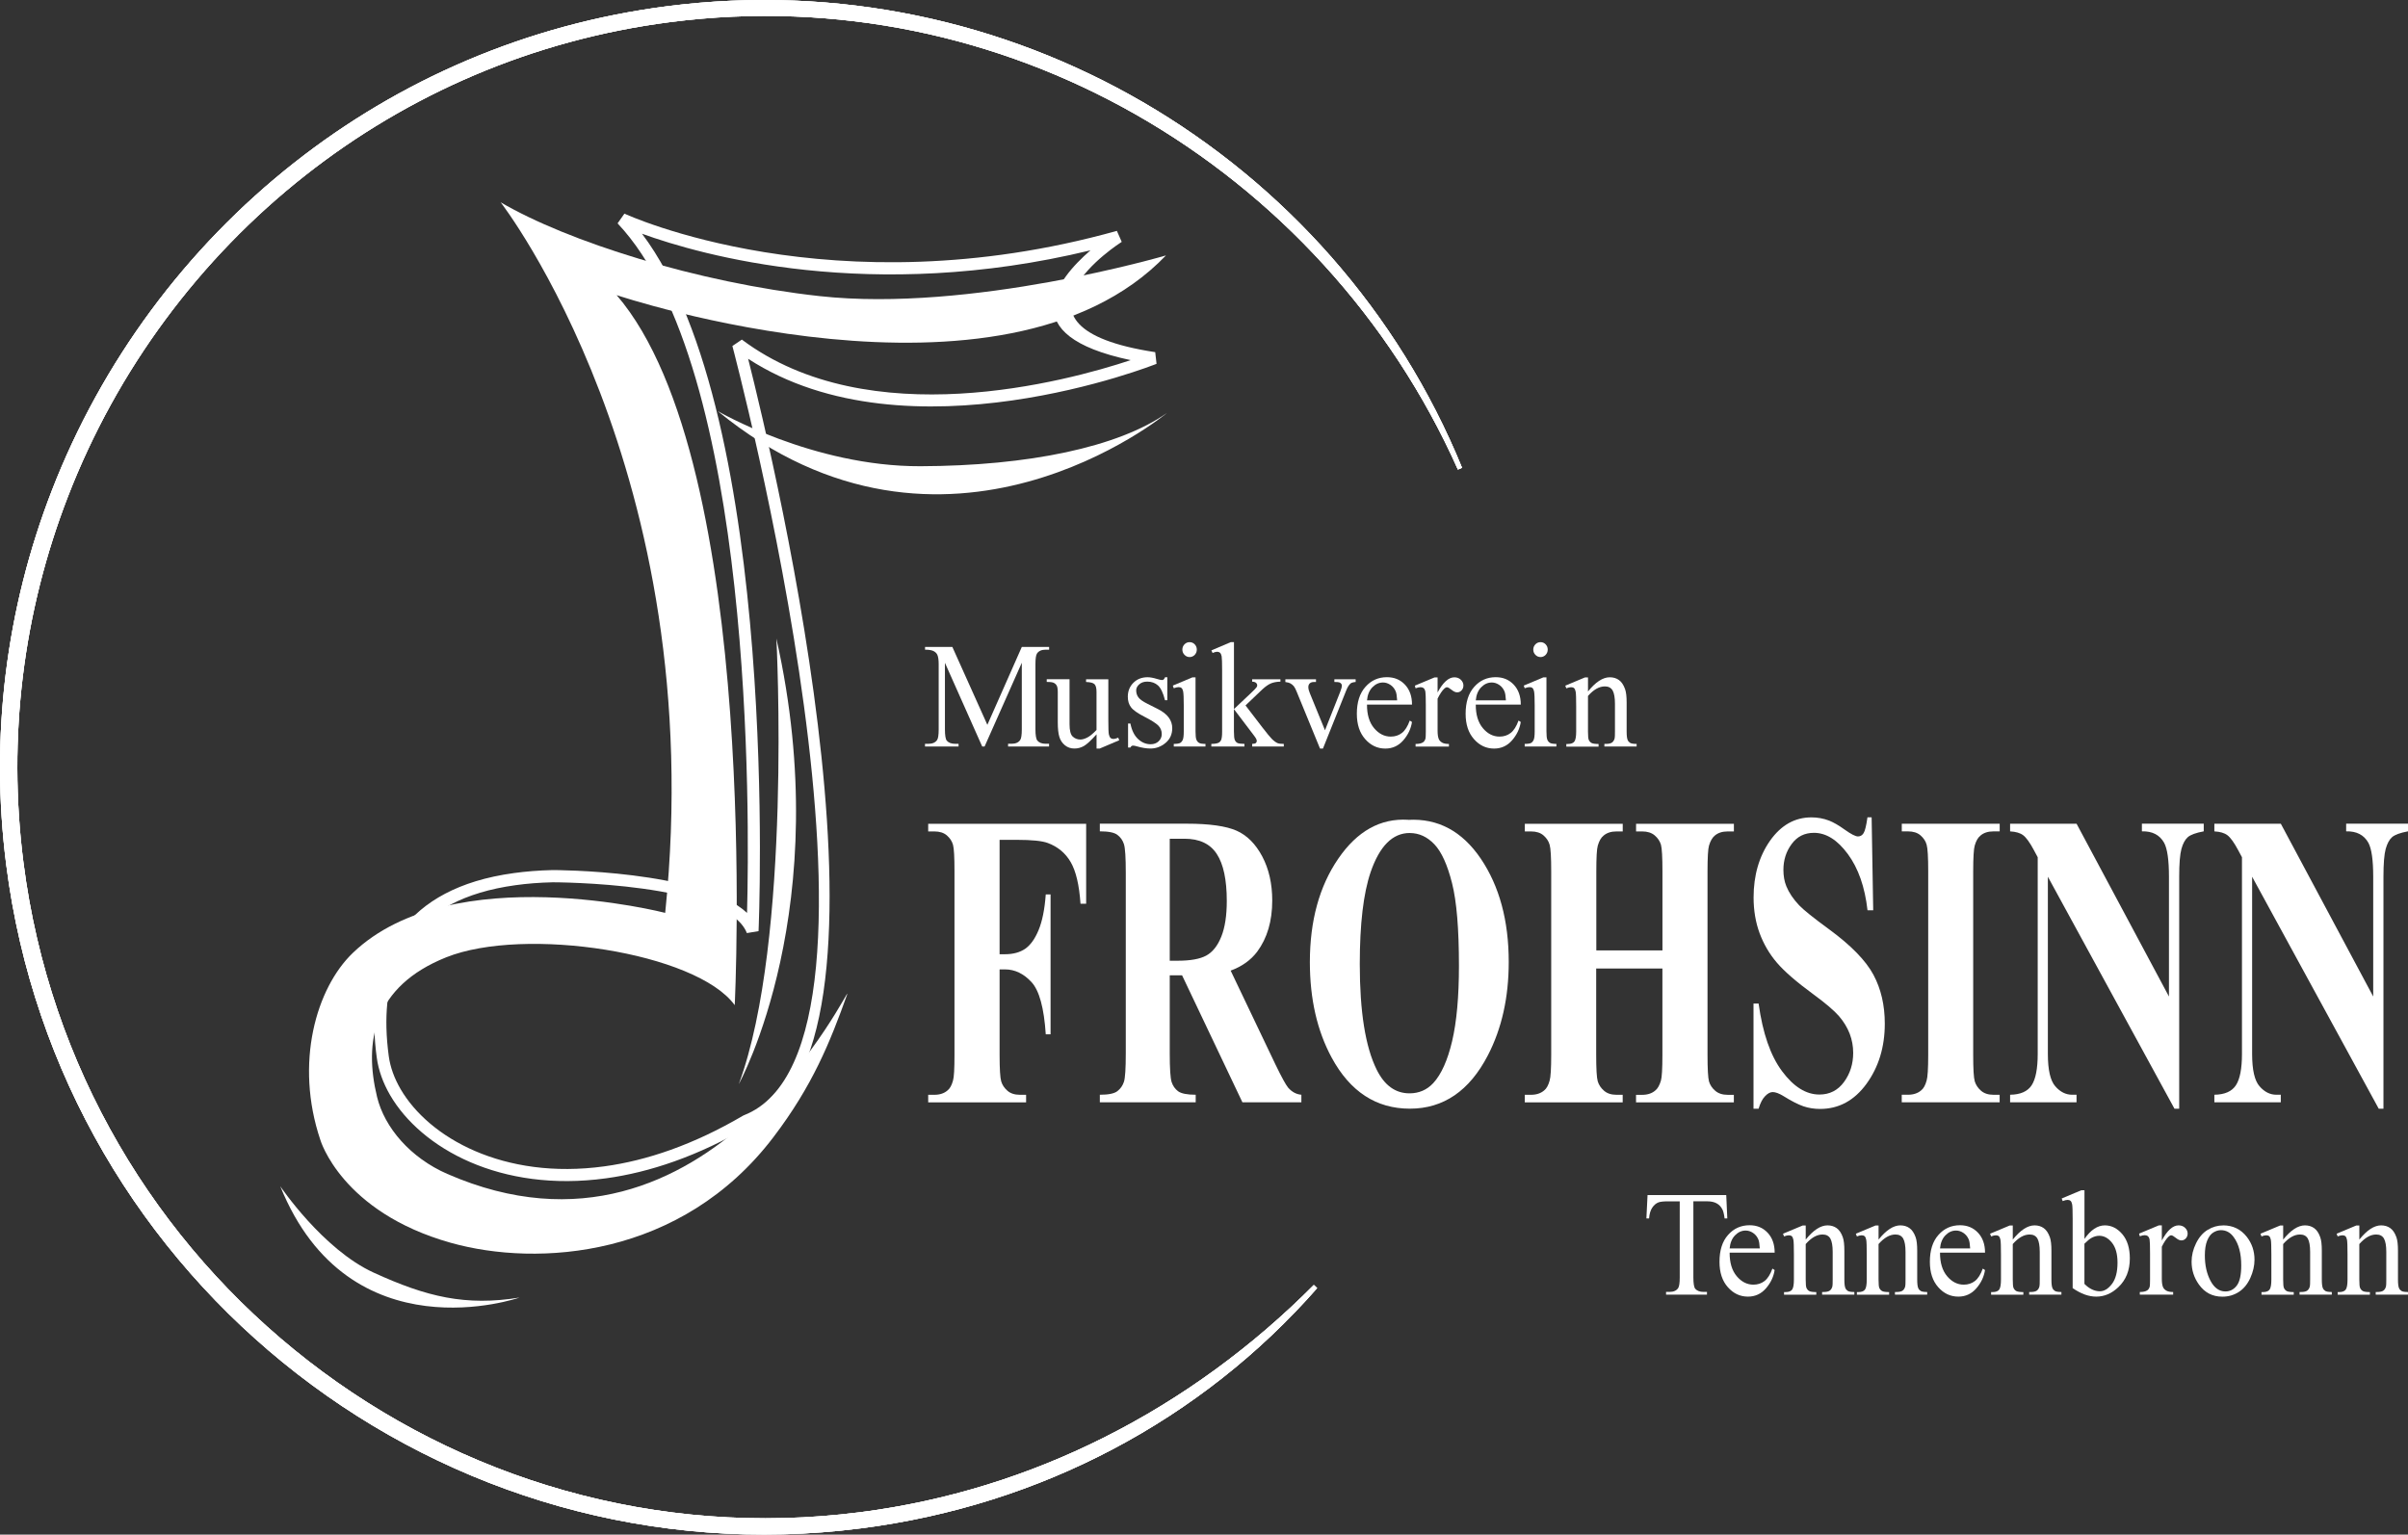 <?xml version="1.0" encoding="UTF-8"?><svg id="b" xmlns="http://www.w3.org/2000/svg" viewBox="0 0 566.93 361.38"><rect x="0" y="0" width="566.93" height="361.38" fill="#333333" stroke="none"/><defs><style>.d,.e{fill:#fff;}.e{fill-rule:evenodd;}</style></defs><g id="c"><path class="d" d="m343.23,110.57v-.02c-15.88-35.62-42.84-64.84-75.94-83.66C235.11,8.6,197.11.14,157.83,5.2c-32.5,4.18-61.82,17.09-85.94,36.08-24.97,19.66-44.35,45.85-55.88,75.61-5.23,13.5-8.85,27.74-10.64,42.43-1.73,14.25-1.75,28.94.15,43.8,6.16,48.32,31.38,89.66,67.08,117.37,35.7,27.71,81.89,41.8,130,35.61,20.46-2.63,39.68-8.73,57.22-17.53,18.53-9.29,35.2-21.58,49.5-35.97l.78.74c-13.53,15.42-29.82,28.29-48.17,37.96-17.96,9.47-37.91,15.87-59.18,18.6h0c-49.13,6.32-96.31-8.07-132.77-36.37C33.52,295.23,7.76,253,1.47,203.65h0c-1.94-15.19-1.92-30.19-.15-44.74,1.83-15.01,5.52-29.56,10.87-43.35,11.77-30.4,31.57-57.14,57.08-77.23C93.89,18.93,123.85,5.74,157.05,1.47c40.29-5.18,79.27,3.56,111.97,22.55,33.34,19.36,60.16,49.38,75.2,86.14l-.99.42h0Z"/><path class="d" d="m343.23,110.57v-.02c-15.88-35.62-42.84-64.84-75.94-83.66C235.11,8.6,197.11.14,157.83,5.2c-32.5,4.18-61.82,17.09-85.94,36.08-24.97,19.66-44.35,45.85-55.88,75.61-5.23,13.5-8.85,27.74-10.64,42.43-1.73,14.25-1.75,28.94.15,43.8,6.16,48.32,31.38,89.66,67.08,117.37,35.7,27.71,81.89,41.8,130,35.61,20.46-2.63,39.68-8.73,57.22-17.53,18.53-9.29,35.2-21.58,49.5-35.97l.78.74c-13.53,15.42-29.82,28.29-48.17,37.96-17.96,9.47-37.91,15.87-59.18,18.6h0c-49.13,6.32-96.31-8.07-132.77-36.37C33.52,295.23,7.76,253,1.47,203.65h0c-1.94-15.19-1.92-30.19-.15-44.74,1.83-15.01,5.52-29.56,10.87-43.35,11.77-30.4,31.57-57.14,57.08-77.23C93.89,18.93,123.85,5.74,157.05,1.47c40.29-5.18,79.27,3.56,111.97,22.55,33.34,19.36,60.16,49.38,75.2,86.14l-.99.42h0Z"/><path class="d" d="m343.23,110.57v-.02c-15.88-35.62-42.84-64.84-75.94-83.66C235.11,8.6,197.11.14,157.83,5.2c-32.5,4.18-61.82,17.09-85.94,36.08-24.97,19.66-44.35,45.85-55.88,75.61-5.23,13.5-8.85,27.74-10.64,42.43-1.73,14.25-1.75,28.94.15,43.8,6.16,48.32,31.38,89.66,67.08,117.37,35.7,27.71,81.89,41.8,130,35.61,20.46-2.63,39.68-8.73,57.22-17.53,18.53-9.29,35.2-21.58,49.5-35.97l.78.74c-13.53,15.42-29.82,28.29-48.17,37.96-17.96,9.47-37.91,15.87-59.18,18.6h0c-49.13,6.32-96.31-8.07-132.77-36.37C33.52,295.23,7.76,253,1.47,203.65h0c-1.94-15.19-1.92-30.19-.15-44.74,1.83-15.01,5.52-29.56,10.87-43.35,11.77-30.4,31.57-57.14,57.08-77.23C93.89,18.93,123.85,5.74,157.05,1.47c40.29-5.18,79.27,3.56,111.97,22.55,33.34,19.36,60.16,49.38,75.2,86.14l-.99.42h0Z"/><path class="d" d="m264.09,56.96c-.09.06-31.48,19.98,7.89,25.97l.31,2.75c-.17.07-58.45,23.32-96.15-1.19,6.24,24.7,39.69,164.75.25,180.7-12.05,7.07-23.42,10.88-33.72,12.29-12.42,1.71-23.29-.07-31.95-3.81-8.74-3.77-15.25-9.55-18.88-15.79-1.66-2.86-2.73-5.84-3.13-8.78-.32-2.32-.52-4.68-.58-7.03-.2-8.31,1.46-16.51,6.47-23.12,5.01-6.6,13.31-11.56,26.39-13.35,2.81-.39,5.85-.63,9.14-.71h.03c.11,0,34.92,0,45.72,10.09.6-22.32,1.66-128.3-30.48-162.38l1.61-2.29c.14.06,48.99,22.77,115.94,4.06l1.14,2.58h0Zm2.13,27.85c-27.81-5.85-17.45-18.98-9.48-25.86-51.62,12.52-91.69,1.13-105.59-3.91,32.71,43.45,27.46,163.87,27.44,164.23l-2.75.46c-4.63-11.97-45.57-11.96-45.68-11.96h0c-3.15.07-6.08.3-8.79.68-12.23,1.68-19.93,6.22-24.5,12.25-4.57,6.02-6.07,13.6-5.89,21.31.05,2.23.25,4.48.55,6.72.35,2.55,1.29,5.17,2.77,7.72,3.34,5.74,9.39,11.09,17.54,14.6,8.23,3.55,18.58,5.24,30.45,3.61,9.94-1.36,20.94-5.06,32.66-11.94l.21-.1c41.17-16.08-2.61-180.66-2.73-181.14l2.23-1.51c29.97,22.45,76.35,9.88,91.57,4.83h0Z"/><path class="e" d="m168.99,96.81s22.32,13.06,47.7,12.98c25.42-.08,46.59-4.49,58.06-12.54,0,0-52.25,43.37-105.76-.43h0Z"/><path class="e" d="m65.98,279.34s10,14.86,21.98,20.34c12.53,5.74,21.69,7.93,34.36,5.88,0,0-40.07,14.03-56.34-26.22h0Z"/><path class="e" d="m182.79,150.38s3.71,70.95-8.85,104.91c0,0,23.06-41.74,8.85-104.91h0Z"/><path class="e" d="m117.85,47.61s49.46,63.51,38.76,167.36c0,0-50.21-12.93-73.53,9.42-8.64,8.28-13.75,25.95-7.66,44.05,0,0,4.98,16.98,30.69,24.22,20.55,5.78,54.38,3.52,75.97-24.86,9.22-12.12,13.34-22.35,17.36-33.59,1.74-4.87-32.11,69.31-94.14,42.23-8.64-3.77-14.77-10.88-16.53-18.14-3.14-12.92-.87-26,16.27-32.86,18.4-7.37,58.91-1.16,67.94,11.26,0,0,6.41-127.41-27.8-167.2,0,0,91.04,30.61,129.33-9.35,0,0-45.98,13.5-81.55,9.58-28.82-3.17-59.41-12.88-75.12-22.11h0Z"/><path class="d" d="m406.42,281.42l.25,5.5h-.64c-.12-.97-.29-1.66-.5-2.08-.34-.67-.8-1.16-1.38-1.47-.58-.32-1.33-.48-2.27-.48h-3.2v17.91c0,1.44.15,2.34.45,2.7.42.48,1.08.73,1.96.73h.79v.64h-9.63v-.64h.81c.96,0,1.64-.3,2.04-.9.25-.37.37-1.21.37-2.52v-17.91h-2.73c-1.06,0-1.81.08-2.26.24-.58.22-1.08.64-1.49,1.26-.41.63-.66,1.46-.74,2.52h-.63l.27-5.5h18.54Z"/><path class="d" d="m231.25,175.8l-8.78-19.72v15.66c0,1.44.15,2.34.45,2.69.41.48,1.07.73,1.96.73h.8v.64h-7.9v-.64h.8c.96,0,1.64-.3,2.05-.9.25-.37.37-1.21.37-2.52v-15.32c0-1.04-.11-1.79-.33-2.25-.16-.34-.44-.61-.86-.84-.42-.22-1.09-.34-2.02-.34v-.64h6.43l8.24,18.34,8.11-18.34h6.43v.64h-.79c-.97,0-1.66.3-2.06.9-.25.37-.37,1.21-.37,2.52v15.32c0,1.44.16,2.34.47,2.69.41.48,1.06.73,1.95.73h.79v.64h-9.65v-.64h.81c.97,0,1.65-.3,2.05-.9.25-.37.37-1.21.37-2.52v-15.66l-8.76,19.72h-.55Z"/><path class="d" d="m260.94,159.96v9.59c0,1.83.04,2.96.12,3.36.09.41.22.7.4.86.19.17.4.24.64.24.35,0,.74-.1,1.17-.3l.24.61-4.59,1.95h-.75v-3.35c-1.32,1.47-2.33,2.4-3.02,2.78-.69.38-1.42.57-2.19.57-.86,0-1.61-.25-2.24-.77-.63-.51-1.07-1.17-1.31-1.98-.25-.81-.37-1.95-.37-3.42v-7.07c0-.75-.08-1.27-.24-1.56-.15-.29-.39-.51-.7-.67-.3-.15-.86-.22-1.66-.21v-.64h5.37v10.6c0,1.47.25,2.44.75,2.9.5.47,1.1.7,1.8.7.48,0,1.02-.16,1.63-.47.61-.31,1.33-.91,2.17-1.78v-8.97c0-.9-.16-1.5-.48-1.82-.32-.31-.98-.48-1.98-.51v-.64h5.23Z"/><path class="d" d="m274.83,159.5v5.39h-.55c-.42-1.69-.97-2.84-1.63-3.46-.67-.61-1.52-.92-2.54-.92-.78,0-1.41.21-1.89.64-.48.43-.72.9-.72,1.42,0,.64.18,1.2.53,1.66.35.47,1.05.97,2.12,1.5l2.44,1.23c2.27,1.14,3.4,2.64,3.4,4.51,0,1.44-.52,2.6-1.58,3.48-1.05.88-2.23,1.32-3.54,1.32-.94,0-2.01-.17-3.22-.52-.37-.11-.67-.17-.9-.17-.26,0-.46.15-.61.45h-.55v-5.65h.55c.32,1.61.92,2.83,1.8,3.65.88.82,1.87,1.23,2.96,1.23.77,0,1.4-.23,1.89-.7.49-.47.73-1.03.73-1.69,0-.8-.27-1.46-.81-2.01-.54-.54-1.62-1.23-3.24-2.06-1.62-.83-2.68-1.57-3.18-2.24-.51-.66-.76-1.49-.76-2.49,0-1.3.43-2.39,1.3-3.27.86-.87,1.98-1.32,3.36-1.32.61,0,1.34.14,2.2.4.57.17.95.26,1.14.26s.32-.04.42-.12c.1-.08.22-.26.35-.54h.55Z"/><path class="d" d="m280.08,151.22c.47,0,.87.17,1.2.51.32.34.49.75.49,1.24s-.17.9-.49,1.24c-.33.34-.73.52-1.2.52s-.87-.18-1.21-.52c-.33-.35-.5-.76-.5-1.24s.17-.9.5-1.24c.33-.34.73-.51,1.21-.51h0Zm1.39,8.28v12.72c0,.99.07,1.65.21,1.98.14.33.34.57.62.74.28.16.78.24,1.51.24v.62h-7.46v-.62c.75,0,1.25-.08,1.51-.23.26-.15.46-.4.61-.74.15-.34.23-1,.23-1.98v-6.1c0-1.72-.05-2.83-.15-3.33-.08-.37-.21-.63-.37-.77-.17-.15-.39-.22-.69-.22-.31,0-.69.09-1.14.26l-.23-.62,4.62-1.94h.74Z"/><path class="d" d="m290.52,151.22v15.76l3.9-3.68c.83-.78,1.31-1.28,1.44-1.49.09-.14.13-.28.13-.41,0-.23-.09-.43-.28-.6-.18-.17-.48-.26-.91-.28v-.55h6.66v.55c-.92.02-1.67.17-2.28.43-.61.27-1.28.74-2.01,1.42l-3.93,3.75,3.93,5.13c1.1,1.42,1.84,2.32,2.21,2.7.54.54,1.01.89,1.41,1.05.28.12.77.18,1.46.18v.62h-7.45v-.62c.43-.01.71-.08.86-.2.15-.12.23-.29.23-.51,0-.27-.22-.69-.67-1.27l-4.71-6.21v5.25c0,1.03.07,1.71.21,2.02.14.32.34.55.6.69.26.14.82.22,1.67.23v.62h-7.8v-.62c.78,0,1.37-.1,1.75-.29.24-.13.42-.33.54-.59.17-.38.25-1.04.25-1.97v-14.41c0-1.83-.04-2.96-.11-3.36-.08-.41-.21-.69-.39-.85-.18-.15-.41-.23-.7-.23-.23,0-.58.09-1.05.29l-.28-.61,4.56-1.94h.77Z"/><path class="d" d="m302.61,159.96h7.22v.64h-.47c-.43,0-.77.11-.99.32-.23.22-.34.51-.34.88,0,.4.12.88.35,1.43l3.57,8.74,3.59-9.07c.26-.64.38-1.13.38-1.47,0-.16-.05-.29-.13-.39-.13-.17-.28-.29-.47-.35-.19-.06-.58-.09-1.16-.09v-.64h5.01v.64c-.58.05-.98.16-1.21.36-.39.35-.74.93-1.05,1.73l-5.44,13.59h-.69l-5.48-13.36c-.25-.62-.48-1.07-.7-1.34-.23-.27-.51-.5-.86-.68-.19-.11-.57-.21-1.12-.29v-.64h0Z"/><path class="d" d="m321.84,165.93c-.01,2.35.54,4.19,1.66,5.53,1.12,1.33,2.43,2,3.93,2,1.01,0,1.88-.28,2.62-.85.74-.57,1.36-1.55,1.86-2.93l.52.34c-.24,1.58-.92,3.02-2.04,4.31-1.13,1.3-2.54,1.95-4.24,1.95-1.85,0-3.43-.74-4.73-2.22-1.32-1.48-1.97-3.47-1.97-5.98,0-2.71.67-4.82,2.02-6.33,1.34-1.52,3.03-2.28,5.07-2.28,1.72,0,3.13.58,4.24,1.76,1.1,1.17,1.66,2.73,1.66,4.69h-10.6Zm0-1h7.1c-.06-1.01-.17-1.73-.35-2.14-.28-.64-.69-1.15-1.25-1.52-.56-.37-1.13-.55-1.73-.55-.93,0-1.76.37-2.49,1.12-.73.74-1.16,1.78-1.28,3.1h0Z"/><path class="d" d="m338.46,159.5v3.56c1.28-2.38,2.6-3.56,3.95-3.56.61,0,1.12.19,1.53.58.4.39.6.84.6,1.34,0,.46-.14.83-.43,1.15-.29.31-.63.47-1.04.47s-.83-.2-1.32-.6c-.49-.4-.85-.6-1.08-.6-.2,0-.42.11-.65.34-.5.47-1.02,1.25-1.56,2.34v7.59c0,.87.1,1.54.31,1.99.15.31.41.57.77.78.37.21.9.31,1.59.31v.62h-7.85v-.62c.78,0,1.37-.13,1.74-.38.28-.18.47-.48.59-.88.05-.2.08-.76.08-1.68v-6.13c0-1.84-.04-2.94-.11-3.29-.07-.35-.2-.61-.4-.77-.19-.16-.44-.24-.73-.24-.34,0-.73.09-1.17.26l-.17-.62,4.64-1.94h.7Z"/><path class="d" d="m347.45,165.93c-.01,2.35.54,4.19,1.66,5.53,1.11,1.33,2.43,2,3.93,2,1.01,0,1.88-.28,2.62-.85.74-.57,1.36-1.55,1.86-2.93l.52.34c-.24,1.58-.92,3.02-2.04,4.31-1.13,1.3-2.54,1.95-4.24,1.95-1.85,0-3.43-.74-4.73-2.22-1.32-1.48-1.97-3.47-1.97-5.98,0-2.71.67-4.82,2.02-6.33,1.34-1.52,3.03-2.28,5.07-2.28,1.72,0,3.13.58,4.24,1.76,1.1,1.17,1.66,2.73,1.66,4.69h-10.6Zm0-1h7.1c-.06-1.01-.17-1.73-.35-2.14-.28-.64-.69-1.15-1.25-1.52-.56-.37-1.13-.55-1.73-.55-.93,0-1.76.37-2.49,1.12-.73.74-1.16,1.78-1.28,3.1h0Z"/><path class="d" d="m362.7,151.22c.47,0,.87.17,1.2.51.32.34.49.75.49,1.24s-.17.9-.49,1.24c-.33.34-.73.52-1.2.52s-.87-.18-1.21-.52c-.33-.35-.5-.76-.5-1.24s.17-.9.5-1.24c.33-.34.73-.51,1.21-.51h0Zm1.39,8.28v12.72c0,.99.07,1.65.21,1.98.14.33.34.57.62.74.28.16.78.24,1.51.24v.62h-7.46v-.62c.75,0,1.25-.08,1.51-.23.26-.15.46-.4.61-.74.15-.34.23-1,.23-1.98v-6.1c0-1.72-.05-2.83-.15-3.33-.08-.37-.21-.63-.37-.77-.17-.15-.39-.22-.69-.22-.31,0-.69.09-1.14.26l-.23-.62,4.62-1.94h.74Z"/><path class="d" d="m373.86,162.85c1.79-2.24,3.51-3.36,5.14-3.36.84,0,1.56.22,2.16.65.61.43,1.08,1.14,1.44,2.14.25.69.37,1.75.37,3.18v6.76c0,1,.08,1.68.24,2.04.12.29.32.51.59.68.27.16.78.24,1.52.24v.62h-7.59v-.62h.32c.71,0,1.22-.12,1.5-.34.29-.22.49-.55.6-.99.05-.17.07-.71.07-1.62v-6.48c0-1.44-.18-2.48-.54-3.14-.37-.65-.98-.97-1.84-.97-1.33,0-2.65.75-3.97,2.25v8.35c0,1.07.06,1.73.18,1.98.15.34.37.58.65.74.28.15.83.24,1.66.24v.62h-7.59v-.62h.34c.78,0,1.31-.21,1.58-.61.27-.41.4-1.19.4-2.34v-5.88c0-1.9-.04-3.06-.12-3.47-.08-.42-.21-.7-.38-.85s-.41-.22-.7-.22c-.31,0-.69.09-1.12.26l-.25-.62,4.63-1.94h.72v3.36h0Z"/><path class="d" d="m407.22,294.99c-.01,2.35.54,4.19,1.66,5.53,1.12,1.33,2.43,2,3.93,2,1.01,0,1.88-.28,2.62-.85.74-.57,1.36-1.55,1.86-2.93l.52.34c-.24,1.58-.92,3.02-2.04,4.31-1.13,1.3-2.54,1.95-4.24,1.95-1.85,0-3.43-.74-4.73-2.22-1.32-1.48-1.97-3.47-1.97-5.98,0-2.71.67-4.82,2.02-6.33,1.34-1.52,3.03-2.28,5.07-2.28,1.72,0,3.13.58,4.24,1.76,1.1,1.17,1.66,2.73,1.66,4.69h-10.6Zm0-1h7.1c-.06-1.01-.17-1.73-.35-2.14-.28-.64-.69-1.15-1.25-1.52-.56-.37-1.13-.55-1.73-.55-.93,0-1.76.37-2.49,1.12-.73.74-1.16,1.78-1.28,3.1h0Z"/><path class="d" d="m425.12,291.92c1.8-2.24,3.51-3.36,5.14-3.36.84,0,1.56.22,2.16.65.61.43,1.09,1.14,1.44,2.14.25.69.37,1.75.37,3.18v6.76c0,1,.08,1.68.24,2.04.12.29.32.51.59.68.27.16.78.24,1.52.24v.62h-7.59v-.62h.32c.71,0,1.22-.12,1.5-.34.29-.22.49-.55.6-.99.05-.17.07-.71.07-1.62v-6.48c0-1.44-.18-2.48-.54-3.14-.37-.65-.98-.97-1.84-.97-1.33,0-2.65.75-3.97,2.25v8.35c0,1.07.06,1.73.18,1.98.15.34.37.58.65.74.28.15.83.24,1.66.24v.62h-7.59v-.62h.34c.78,0,1.31-.21,1.58-.61.27-.41.4-1.19.4-2.34v-5.88c0-1.9-.04-3.05-.12-3.47-.08-.42-.21-.7-.38-.85-.17-.15-.41-.22-.7-.22-.31,0-.69.09-1.12.26l-.25-.63,4.63-1.94h.72v3.36h0Z"/><path class="d" d="m442.27,291.92c1.8-2.24,3.51-3.36,5.14-3.36.84,0,1.56.22,2.16.65.61.43,1.08,1.14,1.44,2.14.25.69.37,1.75.37,3.18v6.76c0,1,.08,1.68.24,2.04.12.29.32.51.59.68.27.16.78.24,1.52.24v.62h-7.59v-.62h.32c.71,0,1.22-.12,1.5-.34.29-.22.49-.55.6-.99.05-.17.07-.71.07-1.62v-6.48c0-1.44-.18-2.48-.54-3.14-.37-.65-.98-.97-1.84-.97-1.33,0-2.65.75-3.97,2.25v8.35c0,1.07.06,1.73.18,1.98.15.34.37.58.65.74.28.15.83.24,1.66.24v.62h-7.59v-.62h.34c.78,0,1.31-.21,1.58-.61.27-.41.4-1.19.4-2.34v-5.88c0-1.9-.04-3.05-.12-3.47-.08-.42-.21-.7-.38-.85-.17-.15-.41-.22-.7-.22-.31,0-.69.09-1.12.26l-.25-.63,4.63-1.94h.72v3.36h0Z"/><path class="d" d="m456.75,294.99c-.01,2.35.54,4.19,1.66,5.53,1.12,1.33,2.43,2,3.93,2,1.01,0,1.88-.28,2.62-.85.74-.57,1.36-1.55,1.86-2.93l.52.34c-.24,1.58-.92,3.02-2.04,4.31-1.13,1.3-2.54,1.95-4.24,1.95-1.85,0-3.43-.74-4.73-2.22-1.32-1.48-1.97-3.47-1.97-5.98,0-2.71.67-4.82,2.02-6.33,1.34-1.52,3.03-2.28,5.07-2.28,1.72,0,3.13.58,4.24,1.76,1.1,1.17,1.66,2.73,1.66,4.69h-10.6Zm0-1h7.1c-.06-1.01-.17-1.73-.35-2.14-.28-.64-.69-1.15-1.25-1.52-.56-.37-1.13-.55-1.73-.55-.93,0-1.76.37-2.49,1.12-.73.74-1.16,1.78-1.28,3.1h0Z"/><path class="d" d="m473.87,291.92c1.8-2.24,3.51-3.36,5.14-3.36.84,0,1.56.22,2.16.65.61.43,1.08,1.14,1.44,2.14.25.69.37,1.75.37,3.18v6.76c0,1,.08,1.68.24,2.04.12.29.32.51.59.68.27.16.78.24,1.52.24v.62h-7.59v-.62h.32c.71,0,1.22-.12,1.5-.34.29-.22.49-.55.6-.99.05-.17.07-.71.07-1.62v-6.48c0-1.44-.18-2.48-.54-3.14-.37-.65-.98-.97-1.84-.97-1.33,0-2.65.75-3.97,2.25v8.35c0,1.07.06,1.73.18,1.98.15.34.37.58.65.74.28.15.83.24,1.66.24v.62h-7.59v-.62h.34c.78,0,1.31-.21,1.58-.61.27-.41.4-1.19.4-2.34v-5.88c0-1.9-.04-3.05-.12-3.47-.08-.42-.21-.7-.38-.85-.17-.15-.41-.22-.7-.22-.31,0-.69.09-1.12.26l-.25-.63,4.63-1.94h.72v3.36h0Z"/><path class="d" d="m490.75,291.76c1.49-2.13,3.09-3.2,4.81-3.2,1.57,0,2.94.7,4.12,2.08,1.17,1.39,1.76,3.29,1.76,5.7,0,2.81-.9,5.07-2.72,6.79-1.55,1.47-3.28,2.21-5.19,2.21-.89,0-1.8-.17-2.72-.5-.92-.34-1.86-.84-2.83-1.5v-16.4c0-1.8-.04-2.9-.12-3.32-.08-.41-.21-.7-.39-.84-.18-.15-.41-.22-.67-.22-.31,0-.7.09-1.17.28l-.23-.61,4.61-1.94h.75v11.47h0Zm0,1.11v9.47c.57.58,1.16,1.01,1.77,1.3.61.29,1.23.44,1.87.44,1.01,0,1.96-.58,2.84-1.73.88-1.15,1.31-2.82,1.31-5.03,0-2.03-.44-3.59-1.31-4.68-.87-1.09-1.87-1.63-2.99-1.63-.59,0-1.18.16-1.77.47-.44.23-1.02.7-1.71,1.39h0Z"/><path class="d" d="m508.97,288.56v3.56c1.28-2.38,2.6-3.56,3.95-3.56.61,0,1.12.19,1.53.58.4.39.6.84.6,1.34,0,.46-.14.83-.43,1.15-.29.31-.63.47-1.04.47s-.83-.2-1.32-.6c-.49-.4-.85-.6-1.08-.6-.2,0-.42.11-.65.34-.5.47-1.02,1.25-1.56,2.34v7.59c0,.87.1,1.54.31,1.99.15.31.41.57.77.78.37.21.9.31,1.59.31v.62h-7.85v-.62c.78,0,1.37-.13,1.74-.38.28-.18.47-.48.59-.88.05-.2.08-.75.08-1.68v-6.14c0-1.84-.04-2.94-.11-3.29-.07-.35-.21-.61-.4-.77-.2-.16-.44-.24-.73-.24-.34,0-.73.09-1.17.26l-.17-.63,4.64-1.94h.7Z"/><path class="d" d="m523.4,288.56c2.32,0,4.18.91,5.6,2.73,1.2,1.56,1.79,3.35,1.79,5.36,0,1.42-.33,2.85-.99,4.31-.66,1.45-1.57,2.55-2.72,3.29-1.16.74-2.44,1.1-3.86,1.1-2.32,0-4.15-.95-5.51-2.85-1.15-1.61-1.73-3.4-1.73-5.39,0-1.46.35-2.9,1.05-4.33.7-1.43,1.62-2.5,2.76-3.18,1.14-.69,2.34-1.03,3.62-1.03h0Zm-.52,1.13c-.59,0-1.18.18-1.78.54-.59.36-1.08,1-1.45,1.91-.37.91-.55,2.08-.55,3.5,0,2.31.44,4.29,1.33,5.97.89,1.67,2.06,2.51,3.51,2.51,1.08,0,1.97-.46,2.68-1.38.7-.93,1.05-2.51,1.05-4.75,0-2.81-.58-5.03-1.76-6.64-.79-1.11-1.8-1.66-3.03-1.66h0Z"/><path class="d" d="m537.53,291.92c1.8-2.24,3.51-3.36,5.14-3.36.84,0,1.56.22,2.16.65.61.43,1.09,1.14,1.44,2.14.25.69.37,1.75.37,3.18v6.76c0,1,.08,1.68.24,2.04.12.29.32.51.59.68.27.16.78.24,1.52.24v.62h-7.59v-.62h.32c.71,0,1.22-.12,1.5-.34.29-.22.49-.55.6-.99.05-.17.07-.71.07-1.62v-6.48c0-1.44-.18-2.48-.54-3.14-.37-.65-.98-.97-1.84-.97-1.33,0-2.65.75-3.97,2.25v8.35c0,1.07.06,1.73.18,1.98.15.34.37.58.65.74.28.15.83.24,1.66.24v.62h-7.59v-.62h.34c.78,0,1.31-.21,1.58-.61.27-.41.4-1.19.4-2.34v-5.88c0-1.9-.04-3.05-.12-3.47-.08-.42-.21-.7-.38-.85-.17-.15-.41-.22-.7-.22-.31,0-.69.09-1.12.26l-.25-.63,4.63-1.94h.72v3.36h0Z"/><path class="d" d="m555.46,291.92c1.8-2.24,3.51-3.36,5.14-3.36.84,0,1.56.22,2.16.65.61.43,1.08,1.14,1.44,2.14.25.69.37,1.75.37,3.18v6.76c0,1,.08,1.68.24,2.04.12.29.32.51.59.68.27.16.78.24,1.52.24v.62h-7.59v-.62h.32c.71,0,1.22-.12,1.5-.34.29-.22.49-.55.6-.99.05-.17.07-.71.07-1.62v-6.48c0-1.44-.18-2.48-.54-3.14-.37-.65-.98-.97-1.84-.97-1.33,0-2.65.75-3.97,2.25v8.35c0,1.07.06,1.73.18,1.98.15.34.37.58.65.74.28.15.83.24,1.66.24v.62h-7.59v-.62h.34c.78,0,1.31-.21,1.58-.61.27-.41.4-1.19.4-2.34v-5.88c0-1.9-.04-3.05-.12-3.47-.08-.42-.21-.7-.38-.85-.17-.15-.41-.22-.7-.22-.31,0-.69.09-1.12.26l-.25-.63,4.63-1.94h.72v3.36h0Z"/><path class="d" d="m235.34,197.76v26.95h1.28c1.94,0,3.54-.45,4.77-1.3,1.24-.88,2.29-2.34,3.14-4.41.86-2.07,1.42-4.86,1.68-8.37h1.13v32.94h-1.13c-.41-6.23-1.53-10.32-3.36-12.3-1.83-1.98-3.91-2.99-6.23-2.99h-1.28v20.08c0,3.35.13,5.45.38,6.29.25.84.74,1.57,1.46,2.2.72.64,1.71.96,2.94.96h1.46v1.78h-23.05v-1.78h1.46c1.28,0,2.31-.35,3.08-1.02.57-.44,1-1.22,1.3-2.33.24-.76.35-2.79.35-6.09v-43.15c0-3.35-.11-5.45-.35-6.29-.23-.84-.72-1.57-1.44-2.2-.73-.63-1.71-.94-2.94-.94h-1.46v-1.8h37.19v18.83h-1.33c-.3-4.43-1.08-7.7-2.32-9.83-1.25-2.13-3.05-3.62-5.42-4.49-1.3-.48-3.71-.73-7.21-.73h-4.11Z"/><path class="d" d="m275.4,229.68v18.4c0,3.55.15,5.78.43,6.69.3.93.81,1.67,1.54,2.21.74.54,2.12.82,4.14.82v1.78h-22.57v-1.78c2.04,0,3.42-.28,4.15-.86.72-.56,1.23-1.29,1.53-2.2.29-.91.43-3.12.43-6.67v-42.57c0-3.55-.14-5.78-.43-6.7-.3-.93-.81-1.65-1.55-2.2-.73-.56-2.11-.83-4.13-.83v-1.8h20.49c5.34,0,9.23.56,11.71,1.65,2.46,1.09,4.48,3.12,6.05,6.08,1.55,2.94,2.34,6.41,2.34,10.37,0,4.84-1.18,8.84-3.52,12.01-1.5,2-3.58,3.5-6.27,4.49l10.6,22.21c1.39,2.87,2.37,4.66,2.95,5.37.9,1.01,1.92,1.55,3.1,1.65v1.78h-13.88l-14.21-29.91h-2.9Zm0-32.17v28.73h1.85c3.01,0,5.26-.4,6.76-1.22,1.5-.83,2.67-2.31,3.53-4.46.86-2.15,1.29-4.94,1.29-8.39,0-5-.79-8.69-2.36-11.08-1.56-2.39-4.09-3.58-7.59-3.58h-3.47Z"/><path class="d" d="m331.51,193.07c7.03-.4,12.73,2.66,17.12,9.13,4.38,6.49,6.58,14.6,6.58,24.34,0,8.32-1.63,15.64-4.9,21.96-4.34,8.39-10.47,12.58-18.38,12.58s-14.06-4-18.4-12.01c-3.42-6.32-5.14-13.82-5.14-22.49,0-9.74,2.23-17.87,6.68-24.36,4.46-6.51,9.93-9.56,16.44-9.17h0Zm.4,3.09c-4.04,0-7.1,3.07-9.21,9.2-1.71,5.02-2.56,12.25-2.56,21.67,0,11.19,1.32,19.47,3.96,24.82,1.84,3.75,4.43,5.62,7.75,5.62,2.23,0,4.1-.81,5.59-2.41,1.9-2.06,3.38-5.37,4.45-9.91,1.06-4.53,1.6-10.44,1.6-17.72,0-8.69-.54-15.18-1.63-19.47-1.09-4.31-2.46-7.35-4.15-9.13-1.68-1.77-3.61-2.66-5.79-2.66h0Z"/><path class="d" d="m375.8,228.05v20.31c0,3.35.12,5.45.37,6.29.26.84.74,1.57,1.47,2.2.73.64,1.71.96,2.94.96h1.46v1.78h-23.05v-1.78h1.46c1.28,0,2.31-.35,3.09-1.02.57-.44,1-1.22,1.3-2.33.24-.76.37-2.79.37-6.09v-43.15c0-3.35-.12-5.45-.37-6.29-.23-.84-.72-1.57-1.44-2.2-.72-.63-1.71-.94-2.94-.94h-1.46v-1.8h23.05v1.8h-1.46c-1.28,0-2.31.33-3.08,1.01-.57.46-1.01,1.22-1.33,2.33-.24.78-.35,2.81-.35,6.09v18.58h15.57v-18.58c0-3.35-.12-5.45-.35-6.29-.25-.84-.73-1.57-1.47-2.2-.74-.63-1.72-.94-2.96-.94h-1.43v-1.8h23.03v1.8h-1.43c-1.3,0-2.33.33-3.1,1.01-.55.46-1,1.22-1.33,2.33-.23.78-.35,2.81-.35,6.09v43.15c0,3.35.12,5.45.35,6.29.24.84.73,1.57,1.46,2.2.74.64,1.72.96,2.96.96h1.43v1.78h-23.03v-1.78h1.43c1.3,0,2.33-.35,3.1-1.02.56-.44,1-1.22,1.33-2.33.23-.76.35-2.79.35-6.09v-20.31h-15.57Z"/><path class="d" d="m440.65,192.49l.37,21.87h-1.34c-.62-5.48-2.16-9.89-4.63-13.24-2.46-3.34-5.12-5-7.98-5-2.21,0-3.96.87-5.25,2.64-1.3,1.75-1.94,3.78-1.94,6.08,0,1.44.23,2.74.69,3.86.62,1.52,1.63,3.02,3.02,4.49,1.02,1.07,3.37,2.96,7.06,5.66,5.16,3.78,8.63,7.35,10.43,10.7,1.79,3.35,2.67,7.18,2.67,11.51,0,5.48-1.44,10.21-4.3,14.15-2.87,3.95-6.53,5.93-10.94,5.93-1.39,0-2.71-.21-3.94-.63-1.23-.43-2.79-1.22-4.65-2.38-1.04-.64-1.9-.96-2.56-.96-.57,0-1.17.31-1.79.96-.63.64-1.14,1.63-1.53,2.96h-1.2v-24.77h1.2c.96,6.97,2.79,12.27,5.52,15.93,2.72,3.67,5.65,5.5,8.79,5.5,2.43,0,4.36-.99,5.8-2.96,1.44-1.97,2.16-4.26,2.16-6.87,0-1.55-.28-3.06-.83-4.51-.56-1.44-1.39-2.82-2.52-4.13-1.13-1.3-3.12-3-5.98-5.1-4.01-2.94-6.89-5.43-8.65-7.5-1.76-2.06-3.11-4.38-4.05-6.92-.94-2.54-1.42-5.35-1.42-8.42,0-5.22,1.3-9.68,3.87-13.36,2.59-3.67,5.84-5.5,9.75-5.5,1.43,0,2.82.25,4.16.76,1.02.4,2.26,1.11,3.72,2.16,1.46,1.04,2.5,1.57,3.07,1.57s1.01-.26,1.33-.78c.33-.51.63-1.75.91-3.72h.98Z"/><path class="d" d="m470.79,257.8v1.78h-23.05v-1.78h1.47c1.28,0,2.31-.35,3.09-1.02.57-.44,1-1.22,1.3-2.33.24-.76.37-2.79.37-6.09v-43.15c0-3.35-.12-5.45-.37-6.29-.23-.84-.71-1.57-1.44-2.2-.72-.63-1.71-.94-2.94-.94h-1.47v-1.8h23.05v1.8h-1.47c-1.28,0-2.31.33-3.08,1.01-.57.46-1.01,1.22-1.33,2.33-.23.78-.36,2.81-.36,6.09v43.15c0,3.35.12,5.45.37,6.29.26.84.74,1.57,1.47,2.2.73.64,1.71.96,2.94.96h1.47Z"/><path class="d" d="m488.9,193.98l21.75,40.69v-28.21c0-3.93-.38-6.59-1.13-7.98-1.04-1.87-2.79-2.77-5.24-2.71v-1.8h14.56v1.8c-1.87.35-3.11.81-3.75,1.37-.64.56-1.15,1.49-1.5,2.76-.35,1.27-.53,3.47-.53,6.56v54.63h-1.11l-29.81-54.63v41.71c0,3.77.58,6.31,1.74,7.63,1.16,1.34,2.49,2,3.97,2h1.04v1.78h-15.64v-1.78c2.43-.03,4.12-.78,5.07-2.23.95-1.45,1.43-3.91,1.43-7.4v-46.3l-.94-1.75c-.93-1.73-1.75-2.87-2.48-3.43-.71-.54-1.74-.84-3.08-.91v-1.8h15.64Z"/><path class="d" d="m536.99,193.98l21.75,40.69v-28.21c0-3.93-.38-6.59-1.13-7.98-1.04-1.87-2.79-2.77-5.24-2.71v-1.8h14.56v1.8c-1.87.35-3.11.81-3.75,1.37-.64.56-1.14,1.49-1.5,2.76-.35,1.27-.53,3.47-.53,6.56v54.63h-1.11l-29.81-54.63v41.71c0,3.77.58,6.31,1.74,7.63,1.16,1.34,2.49,2,3.97,2h1.04v1.78h-15.64v-1.78c2.43-.03,4.12-.78,5.07-2.23.95-1.45,1.43-3.91,1.43-7.4v-46.3l-.94-1.75c-.93-1.73-1.75-2.87-2.48-3.43-.71-.54-1.74-.84-3.08-.91v-1.8h15.64Z"/></g></svg>